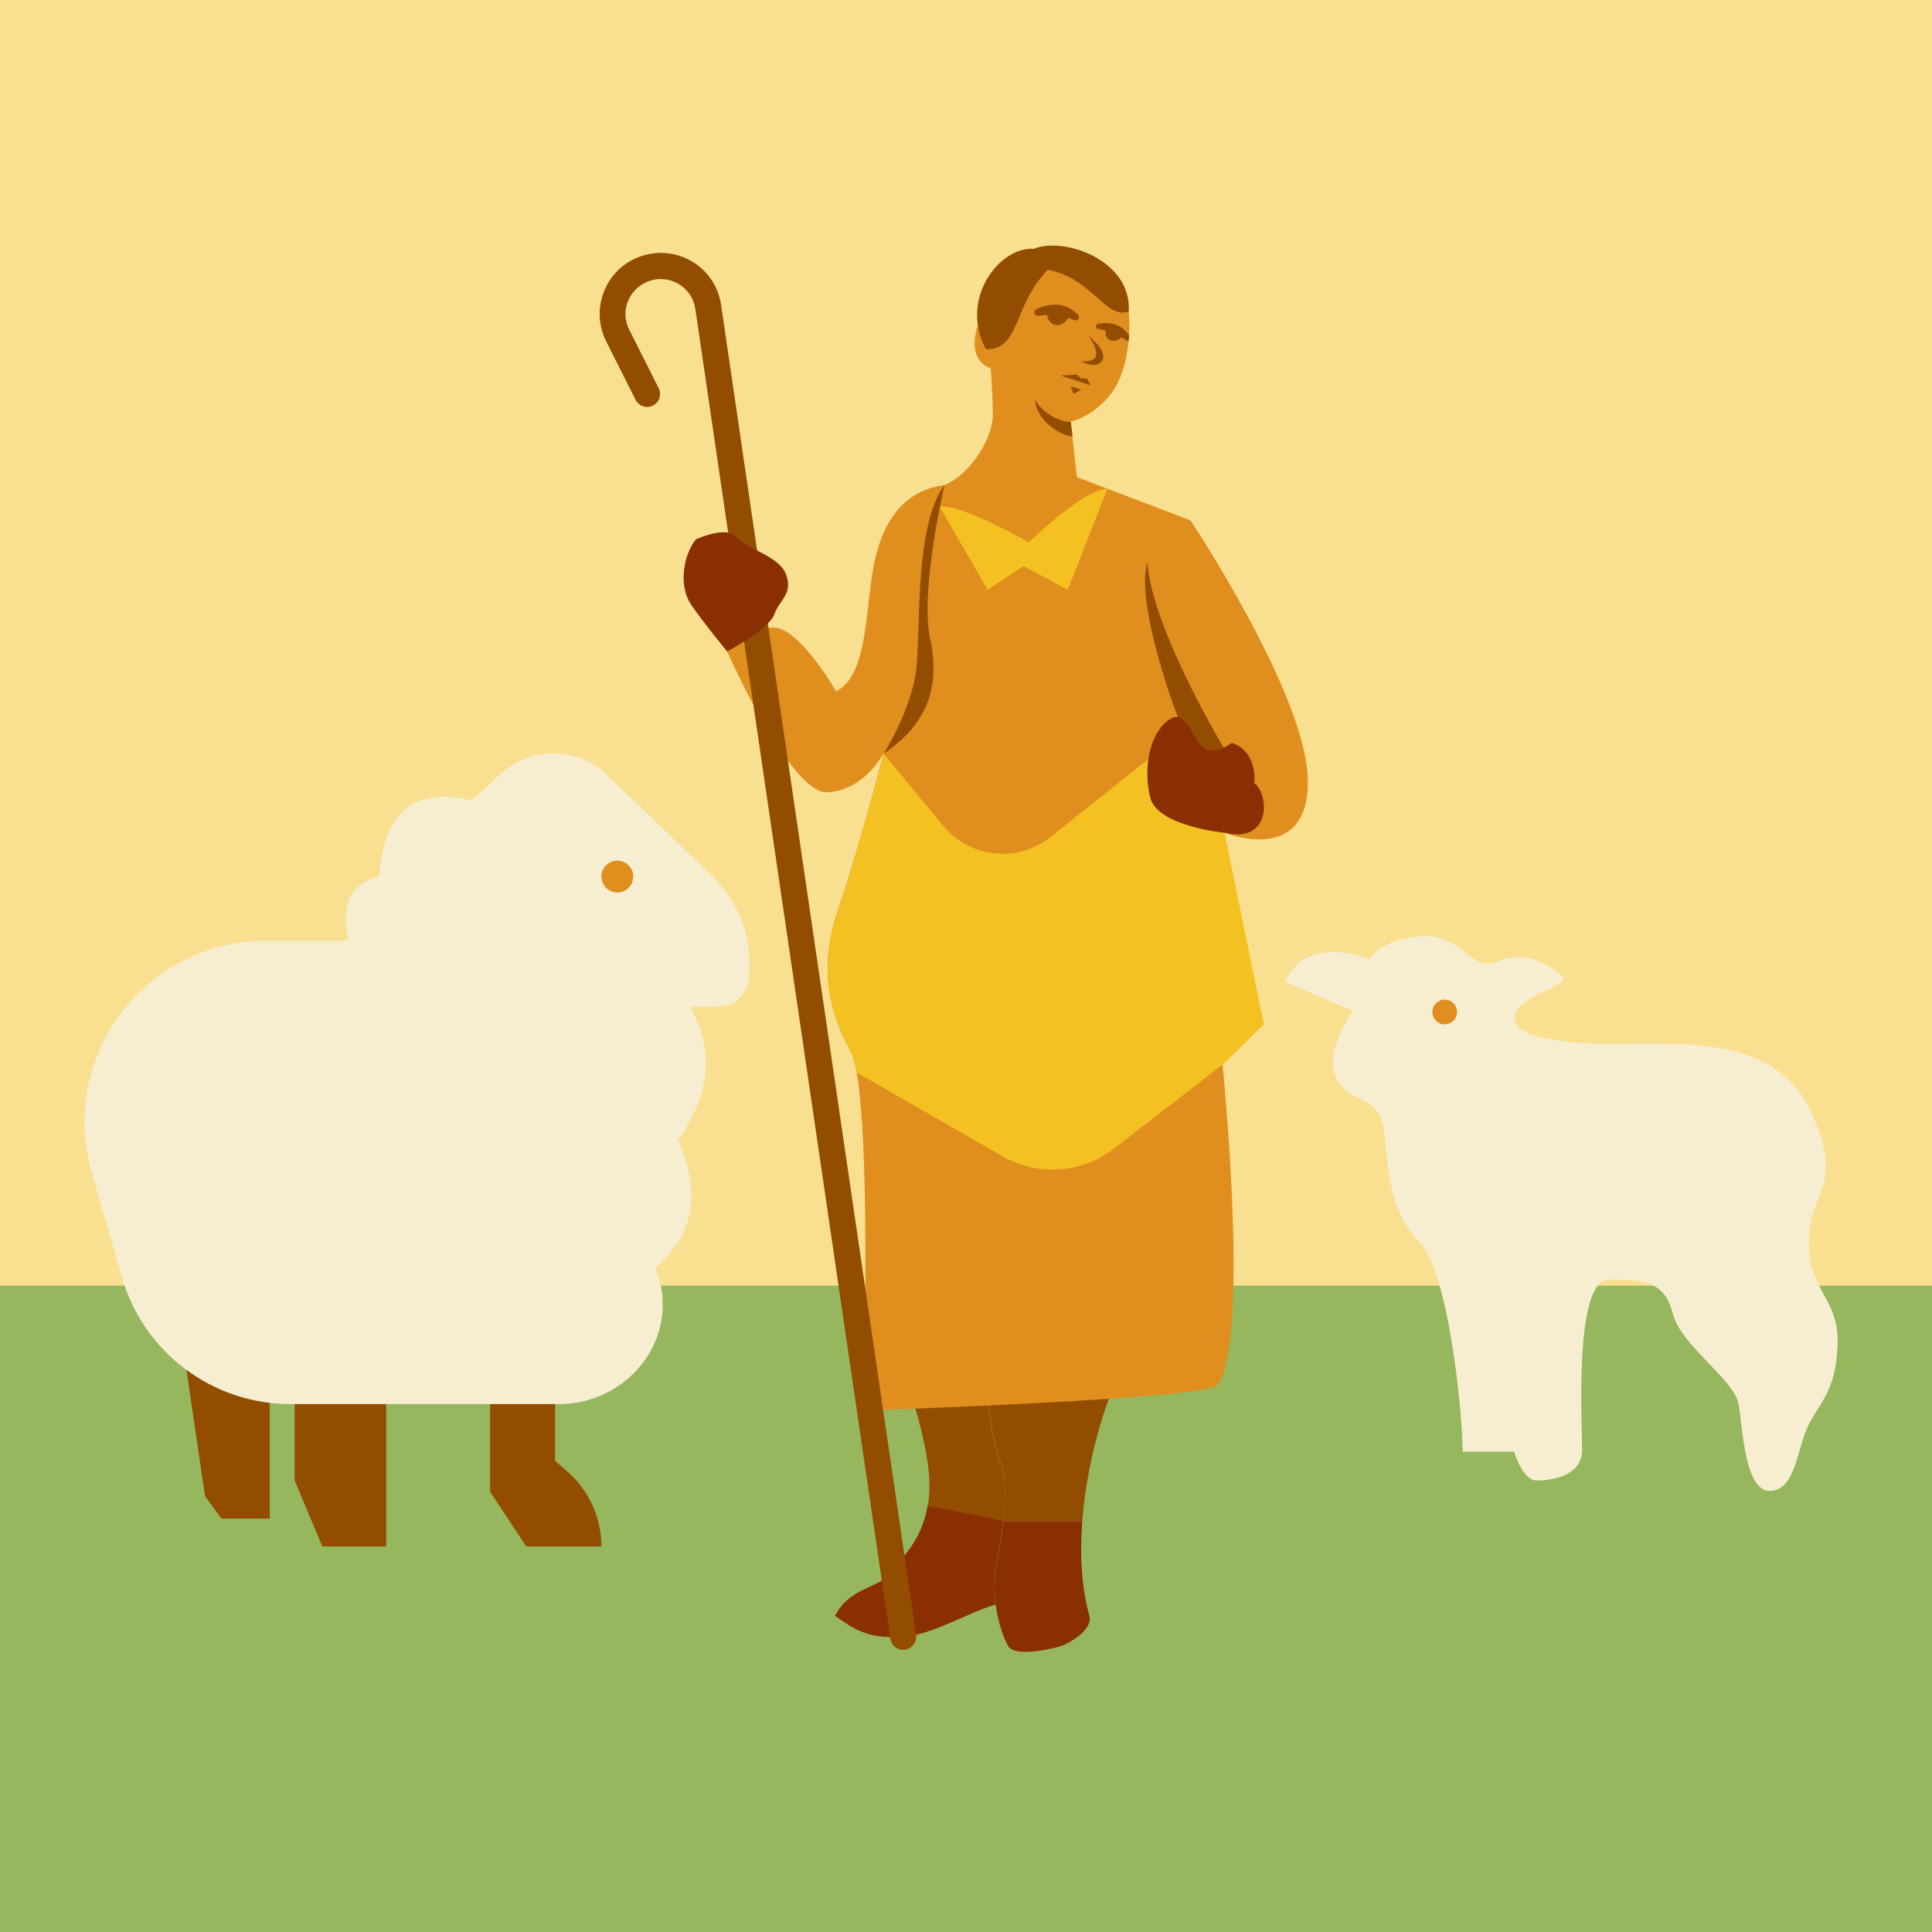 <?xml version="1.0" encoding="utf-8"?>
<!-- Generator: Adobe Illustrator 27.1.1, SVG Export Plug-In . SVG Version: 6.00 Build 0)  -->
<svg version="1.1" id="Layer_1" xmlns="http://www.w3.org/2000/svg" xmlns:xlink="http://www.w3.org/1999/xlink" x="0px" y="0px"
	 viewBox="0 0 1080 1080" style="enable-background:new 0 0 1080 1080;" xml:space="preserve">
<style type="text/css">
	.st0{fill:#F9E090;}
	.st1{fill:#97B75E;}
	.st2{fill:#924D00;}
	.st3{fill:#F7EED2;}
	.st4{fill:#E08E1D;}
	.st5{fill:#F4C122;}
	.st6{fill:#892F01;}
</style>
<g>
</g>
<rect x="0" class="st0" width="1080" height="1080"/>
<rect x="0" y="718.7" class="st1" width="1080" height="361.3"/>
<path class="st2" d="M274,768.9V834l20.2,30.5h42v0c0-16.4-7.2-32-19.8-42.6l-6.1-5.2v-51.2L274,768.9z"/>
<polygon class="st2" points="215.9,771.2 215.9,864.5 180.2,864.5 164.7,827.6 164.7,771.2 "/>
<polygon class="st2" points="103,757.4 114.6,836.3 123.8,848.9 150.8,848.9 150.8,762 "/>
<path class="st3" d="M194.6,525.9l-45.8,0c-67.5,0-116.2,64.8-97.5,129.6l16.9,58.6c12.1,41.9,50.5,70.8,94.2,70.8h150.1
	c31.9,0,59.2-25.8,57.9-57.7c-0.2-6.2-1.6-12.3-4.2-18.3c21.3-18.2,26.3-41.8,12.7-71.4c21.3-30.5,18-53.8,6.9-74.8l15.7,0
	c8.8,0,16.1-6.6,17.1-15.3v0c2.5-21.6-5.2-43.1-20.9-58.1l-58.4-56.1c-16.6-15.9-42.7-16.1-59.5-0.5l-16,14.8
	c-32.5-8-49.4,6.8-51.8,42.6C194.1,494.1,191.2,507.9,194.6,525.9z"/>
<circle class="st4" cx="345.1" cy="490" r="8.9"/>
<path class="st3" d="M765.7,536.3c0,0-35.7-15-47.2,12.7l38,16.1c0,0-17.3,23.1-9.2,38.1c8.1,14.9,24.2,8,26.5,29.9
	c2.3,21.9,3.5,44.9,19.6,61s24.2,94.4,24.2,117.4h28.8c0,0,4.6,16.1,12.7,16.1s25.3-2.3,25.3-17.3s-4.6-95.1,15-95.1
	s31.1,1,35.7,19.1c4.6,18.1,34.5,36.8,36.8,50.7c2.3,13.8,3.5,48.4,17.3,48.4c13.8,0,15-20.7,20.7-34.5
	c5.8-13.8,16.1-19.1,17.3-46.4c1.2-27.3-16.1-29.6-16.1-58.4s20.7-29.9,1.2-72.5s-71.4-38-105.9-38s-59.9-3.5-59.9-15
	s32.3-17.3,26.5-23s-20.8-15-35.7-8.1c-15,6.9-19.6-15.8-42.9-14.1C770.9,525.1,765.7,536.3,765.7,536.3z"/>
<path class="st4" d="M527.9,271.1c-25.9,3.8-36.3,24.5-40.3,49.8c-4,25.3-3.5,57-20.2,65.6c0,0-20.2-35.1-34.5-35.7
	c-14.4-0.6-26.5,13.2-26.5,13.2s35.3,80,56.2,78.9c20.9-1.2,31.3-21.8,31.3-21.8l42-12.8L527.9,271.1z"/>
<path class="st2" d="M528,271.1c-16.8,22.2-13.3,80.7-15.8,103c-2.5,22.3-18.2,47.2-18.2,47.2l31.4-9.6l16.3-47.6L528,271.1z"/>
<circle class="st4" cx="807.6" cy="565.7" r="6.9"/>
<path class="st2" d="M627.5,765.4c-7.2,11.3-19.6,47-22.5,84.8h-44.2c1.4-13.4,1.5-25.9-1.4-32.4c-3.6-8-7.8-35.6-9.5-48.3
	c-0.6-4-0.9-6.5-0.9-6.5L627.5,765.4z"/>
<path class="st2" d="M560.8,850.3c0,0-22.2-4.9-42.2-8.3c0.4-2.7,0.8-5.5,0.9-8.6c1.3-25.9-15.9-70.3-15.9-70.3l46.2,6.5
	c1.7,12.7,5.9,40.4,9.5,48.3C562.3,824.4,562.2,836.9,560.8,850.3z"/>
<path class="st4" d="M684.5,465.5c0,21.6,19.2,96.8,21.7,106.1l0.2,1l-23,22.5c0,0,15.6,153.2-2.8,179.1
	c-5.8,8-198.1,14.3-198.1,14.3s4.6-142.9-3.6-189c-0.9-5.4-2.1-9.5-3.4-11.9c-12.6-22.5-17.8-47.8-6.9-79.5
	c10.6-30.6,24.5-83.4,25.3-86.6l0.1-0.2c24.8-16.8,31.7-37.6,25.9-64.6c-5.7-27.1,8.1-85.6,8.1-85.6c14.9-6,27-26.7,27-38.8
	c0-12-1.2-26.5-1.2-26.5s-13-2.9-7.7-22.5l25.6-36.5l31.1,0.2l28.2,27c0.3,3.9,0.4,8.3,0.2,12.9c-0.1,1.1-0.1,2.2-0.3,3.3
	c-1,11.5-4.3,23.6-11.2,31.6c-10.4,12.1-21.2,13.8-21.2,13.8l3.5,31.1l63.5,24.2c0,0,65.6,98.5,65.6,146
	C731.2,484.5,684.5,465.5,684.5,465.5z"/>
<path class="st2" d="M577.9,139.1c16.4-6.9,54.8,6,53.1,35c-13,4.7-20.3-18.6-45.3-23.3c-19.9,20.7-15.1,44.5-34.5,44.5
	C536,167.6,558.4,137.8,577.9,139.1z"/>
<path class="st5" d="M525.3,283.3c11.8-2,49.8,19.9,49.8,19.9s30.8-30.2,43.9-29.8l-22.1,56.3l-24.7-13.2l-20.1,13.2L525.3,283.3z"
	/>
<path class="st2" d="M641.4,314.7c-7.6,22.5,19.7,101.5,32.5,119l14-9C688,424.6,644.4,353.8,641.4,314.7z"/>
<path class="st2" d="M598.6,235.8c-6,0.6-17.3-6-19.9-12.7c0,11.9,14.6,20.7,20.8,20.9L598.6,235.8z"/>
<path class="st2" d="M608.7,187.9c0,0,4.5,6.5,4.1,10.6c-0.4,4.1-8.4,3.5-8.4,3.5s8.3,4.8,11.7-0.4S608.7,187.9,608.7,187.9z"/>
<polygon class="st2" points="592.9,209.9 602,209.4 604.4,211.6 607.7,211.6 609.7,215.4 "/>
<polygon class="st2" points="598.5,216 604.4,217.8 600.2,220.2 "/>
<path class="st5" d="M706.4,572.6l-23,22.5l-60.7,47c-18,13.9-42.5,15.6-62.2,4.3l-81.5-46.8c-0.9-5.4-2.1-9.5-3.4-11.9
	c-12.6-22.5-17.8-47.8-6.9-79.5c10.6-30.6,24.5-83.4,25.3-86.6l0.1-0.1l33.2,40.2c14.9,18,41.6,20.8,59.9,6.2l64.6-51.4l32.8,49.2
	l21.7,106.1L706.4,572.6z"/>
<path class="st6" d="M557.1,873.9c-1.5,8.1-1.4,16.1-0.6,23.1c-14.6,4-35.4,17-51.7,18c-20.3,1.2-27.2-4.3-38-11.7
	c8.3-16.4,24.6-15.1,31.1-24.2c5.7-8,17.2-17.3,20.6-37.2c20,3.3,42.2,8.3,42.2,8.3C559.9,858.1,558.6,866.4,557.1,873.9z"/>
<path class="st6" d="M593,920.2c-4.3,1.3-25.5,6.5-29.4,0c-2.3-3.9-5.6-12.5-7-23.1c-0.9-7-0.9-15,0.6-23.1
	c1.4-7.5,2.8-15.8,3.6-23.7H605c-1.4,18-0.6,36.6,4,53.1C611.1,911.1,597.3,918.9,593,920.2z"/>
<path class="st2" d="M504.9,922.3c-3.5,0-6.6-2.6-7.2-6.2l-109-743.4c-0.8-5.4-3.7-10.1-8.2-13.2c-4.5-3.1-9.9-4.2-15.2-3.1
	c-6,1.3-11,5.2-13.7,10.7c-2.7,5.5-2.6,11.9,0.2,17.3l16.4,32.6c1.8,3.6,0.4,7.9-3.2,9.7c-3.6,1.8-7.9,0.4-9.7-3.2l-16.4-32.6
	c-4.8-9.5-4.9-20.5-0.3-30.2c4.6-9.6,13.3-16.4,23.8-18.6c9.3-1.9,18.7,0,26.5,5.4c7.8,5.4,12.8,13.6,14.2,23l109,743.4
	c0.6,4-2.2,7.6-6.1,8.2C505.6,922.2,505.3,922.3,504.9,922.3z"/>
<path class="st2" d="M602.9,178.3c-0.3,0.5-0.9,0.8-1.5,0.8c-0.2,0-0.5,0-0.7-0.1c-0.8-0.3-2-0.8-3.4-1.3c-1,1.5-3.4,4.4-7,4
	c-3.6-0.4-4.7-3.9-5-5.6c-1.9,0.1-3.7,0.3-4.9,0.4c-1,0.1-1.9-0.5-2.1-1.5c0-0.1,0-0.3,0-0.4c0-0.7,0.4-1.4,1.1-1.8
	c5.8-2.6,15.3-5.1,23.3,3.2C603.2,176.6,603.3,177.6,602.9,178.3z"/>
<path class="st2" d="M631.2,187.7c-0.1,0.9-0.1,1.8-0.2,2.7c-0.3,0.2-0.7,0.2-1.1,0.1c-0.2-0.1-0.4-0.1-0.5-0.3
	c-0.6-0.5-1.4-1.1-2.4-1.7c-1.1,1-3.6,2.8-6.3,1.7c-2.7-1.1-2.8-4-2.7-5.5c-1.5-0.3-3-0.6-4-0.7c-0.8-0.1-1.4-0.8-1.4-1.6
	c0-0.1,0-0.2,0.1-0.3c0.2-0.6,0.6-1,1.2-1.1C618.9,180.1,626.6,180.2,631.2,187.7z"/>
<path class="st6" d="M389,301.5c-6.7,8.3-10.1,25.6-2.6,36.6c7.6,11,20.1,26.1,20.1,26.1s23.7-12.9,26.3-20.7
	c2.6-7.8,10.6-11.4,6.7-22.2s-23.1-14.7-28.2-21.2S389,301.5,389,301.5z"/>
<path class="st6" d="M684.5,465.5c0,0-37.4-3.5-41.5-19.6c-4-16.1-0.6-34.5,9.2-42.6s12.7,5.8,19,13.2c6.3,7.5,17.3-1.2,17.3-1.2
	s13.8,2.9,12.7,22.5C709.3,443.6,711.2,471.8,684.5,465.5z"/>
</svg>
